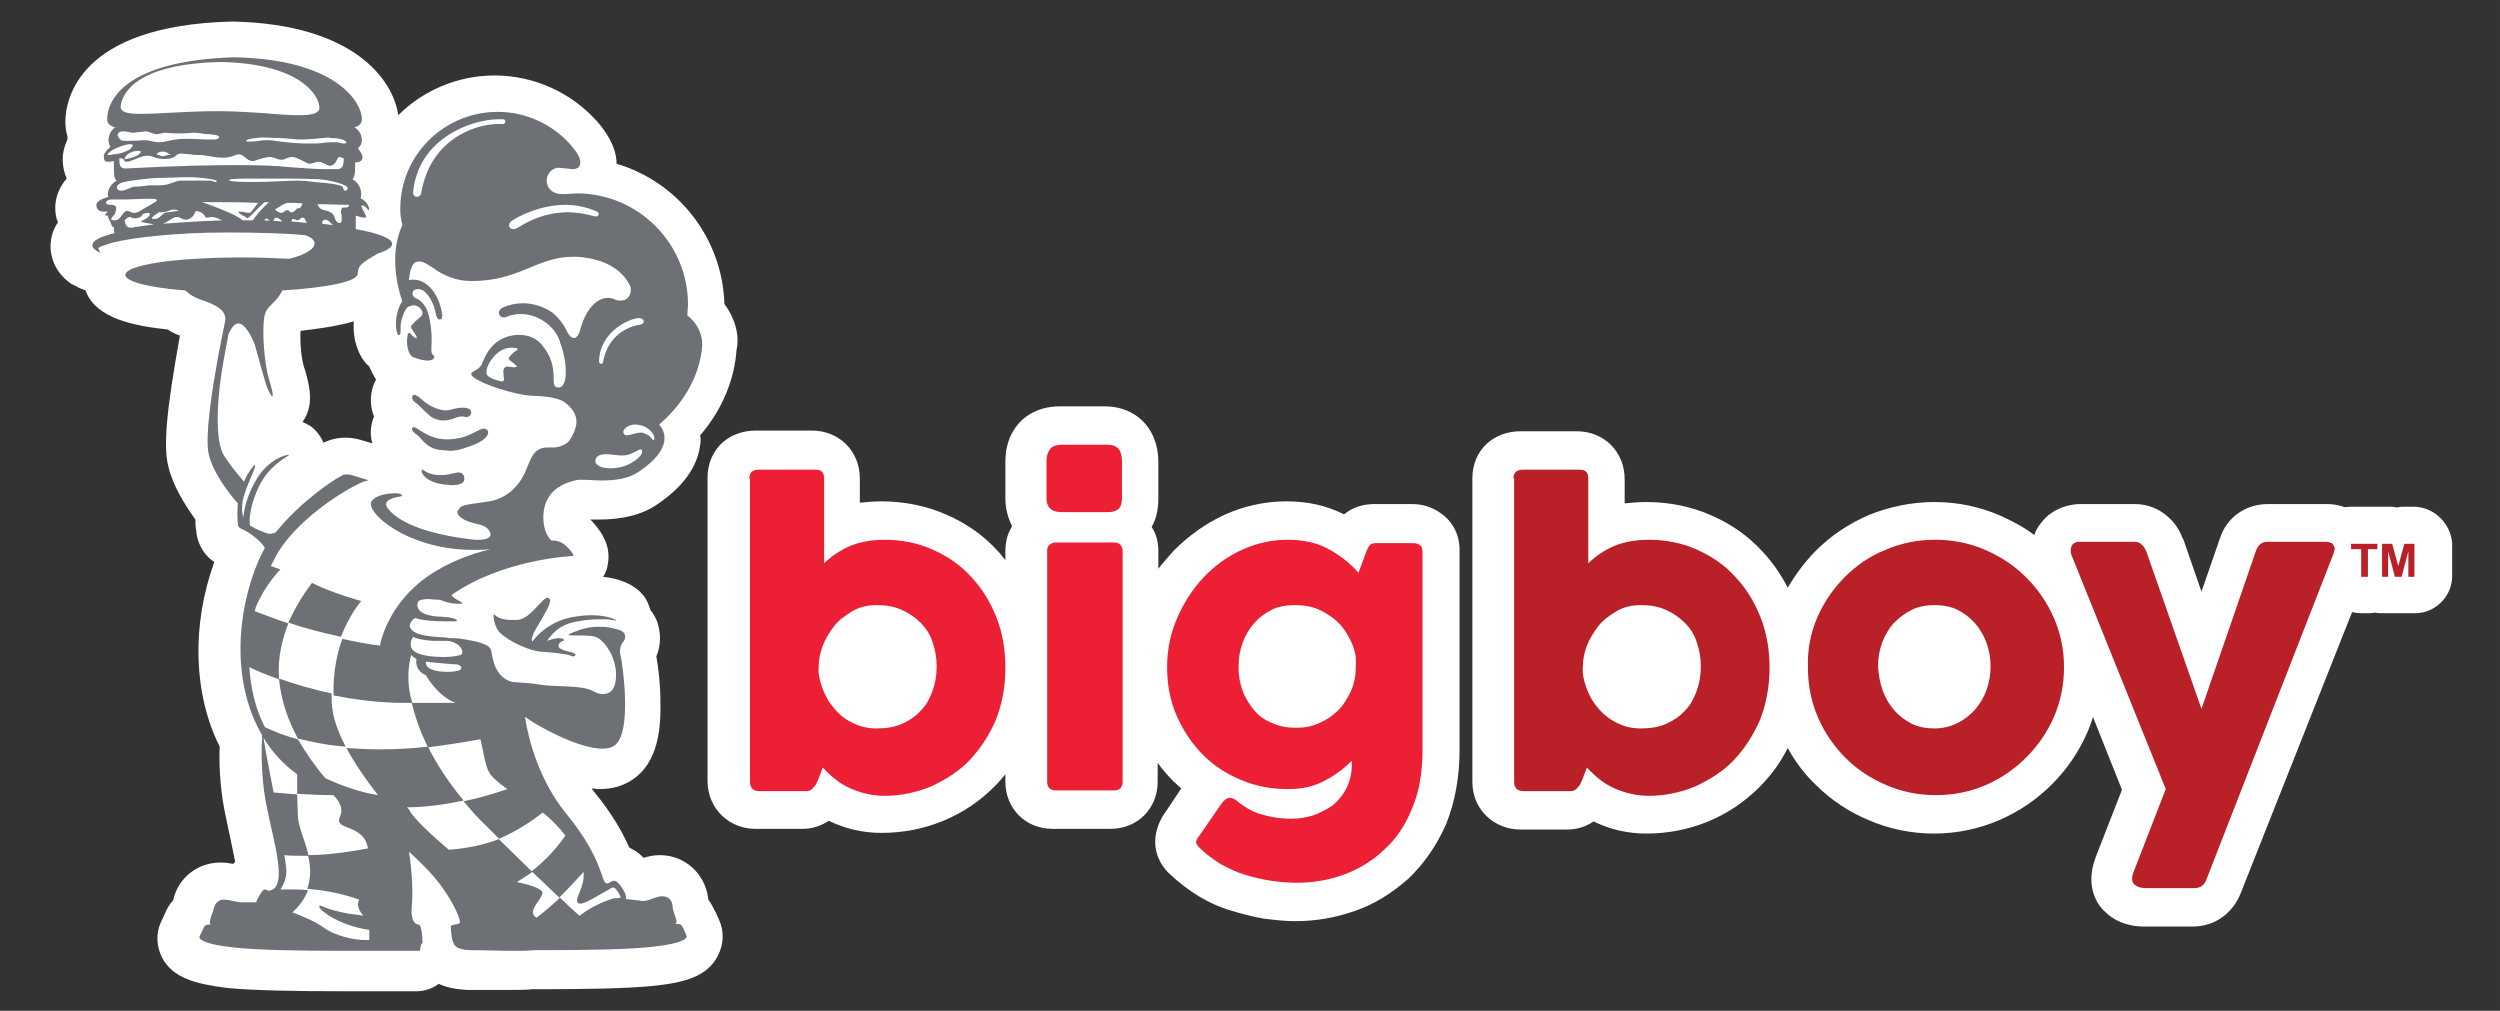<svg enable-background="new 0 0 371 150" height="201.075" viewBox="0 0 371 150" width="497.326" xmlns="http://www.w3.org/2000/svg"><rect x="0" y="0" width="371" height="150" fill="#333333" stroke="none"/><path d="m214 76.3c-1.3-1-2.8-1.5-4.5-1.5h-5.5c-1.7 0-3.3.5-4.5 1.5h-.1c-2.6-1.3-5.4-1.9-8.5-1.9-3.2 0-6.3.7-9.2 2-2.8 1.3-5.3 3.1-7.5 5.3-.8.9-1.6 1.8-2.3 2.7v-2.6c0-1.3-.3-2.6-1-3.6.6-1 1-2.4 1-4.2v-5.5c0-2.5-.9-4.3-1.7-5.3-.8-1.1-2.8-2.9-6.3-2.9h-6.6c-3.7 0-5.7 1.9-6.5 3-1.1 1.5-1.6 3.2-1.6 5.2v5.5c0 1.5.4 2.9 1 4.1-.7 1.1-1 2.3-1 3.7v1.3c-.4-.4-.7-.9-1.1-1.3-2.1-2.3-4.6-4.1-7.6-5.4-2.9-1.3-6.2-2-9.7-2-1.1 0-2.2.1-3.2.2v-3.6c0-4-3-7.1-7.1-7.1h-8.4c-1.8 0-3.5.6-4.8 1.7-1.5 1.3-2.3 3.2-2.3 5.3v45c0 2 .8 3.9 2.2 5.2 1.3 1.2 3 1.9 4.9 1.9h7c1.4 0 2.7-.4 3.9-1.2.1 0 .2.1.2.1 2.3 1.1 4.9 1.7 7.6 1.7 3.2 0 6.3-.6 9.2-1.8s5.4-2.9 7.6-5.1c.6-.6 1.1-1.2 1.6-1.8v1.1c0 4 3 7 7 7h8.6c4 0 7-3 7-7v-2.8c.7 1 1.5 1.9 2.4 2.8.4.3.7.7 1.1 1l-2.4 3.6-.1.1c-.5.8-.9 1.6-1.1 2.4-.7 2.4 0 4.9 2 6.7 1.3 1.2 2.7 2.3 4.2 3.2s3 1.6 4.7 2.1c1.6.5 3.2.9 4.8 1.2 1.6.2 3.2.4 4.8.4 3 0 6-.5 8.8-1.5 3-1 5.6-2.7 8-4.8 2.3-2.2 4.2-4.9 5.6-8.1 1.3-3.2 2-6.9 2-11v-29.4c.1-3.1-1.6-4.9-2.6-5.6z" fill="#fff"/><path d="m351.9 79.3c-.5-1.5-1.5-2.7-2.9-3.5-1.1-.7-2.4-1-3.8-1h-8.6c-3.4 0-6.2 2-7.2 5.2l-2.7 7.8-2.7-7.8-.1-.1c-.5-1.4-1.3-2.5-2.4-3.4-1.3-1.1-3-1.7-4.7-1.7h-8.1c-.9 0-1.8.2-2.7.5-1.2.5-2.3 1.2-3.1 2.3-.4.5-.8 1.1-1 1.8-1.6-1.2-3.3-2.1-5.1-2.9-3-1.3-6.3-2-9.7-2s-6.7.7-9.7 1.9c-3 1.3-5.6 3-7.9 5.3-1.6 1.6-3 3.5-4.2 5.5-1-1.9-2.2-3.7-3.7-5.3-2.1-2.3-4.6-4.1-7.6-5.4-2.9-1.3-6.2-2-9.7-2-1.1 0-2.2.1-3.2.2v-3.6c0-4-3-7.1-7.1-7.1h-8.4c-1.8 0-3.5.6-4.8 1.7-1.5 1.3-2.3 3.2-2.3 5.3v45c0 2.1.8 3.9 2.2 5.2 1.3 1.2 3 1.9 4.9 1.9h7c1.4 0 2.7-.4 3.9-1.2.1 0 .2.1.2.1 2.3 1.1 4.9 1.7 7.6 1.7 3.2 0 6.3-.6 9.2-1.8s5.4-2.9 7.6-5.1c1.7-1.7 3.1-3.6 4.2-5.8 1.1 2 2.5 3.9 4.2 5.5 2.2 2.2 4.9 4 7.8 5.2 3 1.3 6.3 2 9.7 2s6.7-.7 9.7-2 5.6-3.1 7.8-5.3 4-4.8 5.3-7.8c.3-.7.6-1.5.8-2.2l4.3 10.8-3.9 10c-1.7 4.5.4 7.3 1.5 8.2 1 1 2.9 2.1 5.7 2.1h7.2c3.2 0 5.9-1.9 7.1-4.9l19.1-48.2.1-.2c.2-.5.3-1.1.4-1.6.3-.9.2-2.2-.2-3.3z" fill="#fff"/><path d="m358.2 75.2h-1.5c-.3 0-.6 0-.9.1-.3 0-.6-.1-.9-.1h-1.5c-.1 0-.2 0-.3 0s-.2 0-.3 0h-3.9c-3 0-5.5 2.5-5.5 5.5v.8c0 1.4.6 2.7 1.5 3.7v.3c0 3 2.5 5.5 5.5 5.5h1c.4 0 .7 0 1.1-.1.3.1.7.1 1.1.1h.9.5.5 1 .5.5.9c3 0 5.5-2.5 5.5-5.5v-4.9c-.2-2.9-2.7-5.4-5.7-5.4z" fill="#fff"/><path d="m111.2 71c0-.4.1-.8.4-1 .2-.2.6-.3 1-.3h8.4c.9 0 1.3.4 1.3 1.3v12.6c1.1-1.1 2.5-2 3.9-2.6 1.5-.6 3.2-.9 5-.9 2.7 0 5.1.5 7.3 1.5s4.1 2.3 5.7 4.1c1.6 1.7 2.8 3.7 3.7 6s1.3 4.8 1.3 7.4c0 2.8-.5 5.4-1.4 7.7-1 2.3-2.3 4.3-3.9 6s-3.6 2.9-5.7 3.9c-2.2.9-4.5 1.4-6.9 1.4-1.8 0-3.5-.4-5.1-1.1s-2.9-1.8-4.1-3.1l-.3.8c-.1.2-.2.5-.3.8s-.3.6-.4.9c-.2.3-.4.5-.6.7s-.5.3-.8.3h-7c-.4 0-.8-.1-1-.3s-.4-.5-.4-1v-45.1zm10.8 31c.4 1.1.9 2.1 1.7 3 .7.9 1.6 1.7 2.7 2.2 1.1.6 2.3.9 3.7.9s2.7-.2 3.8-.7 2-1.1 2.8-2c.8-.8 1.3-1.8 1.7-2.9s.6-2.3.6-3.6-.2-2.4-.6-3.6-1-2.1-1.8-2.9-1.7-1.4-2.8-1.9-2.3-.7-3.7-.7-2.6.3-3.6.9-2 1.3-2.7 2.2-1.3 1.9-1.7 2.9c-.4 1.1-.6 2.1-.6 3-.1 1.1.1 2.1.5 3.2z" fill="#ec1f35"/><path d="m155.3 68.4c0-.7.2-1.3.5-1.7.3-.5 1-.7 1.9-.7h6.6c.8 0 1.3.2 1.7.6.3.4.5 1 .5 1.8v5.5c0 .8-.2 1.4-.6 1.7s-.9.4-1.6.4h-6.6c-.7 0-1.3-.1-1.7-.4s-.7-.8-.7-1.7zm.1 13.3c0-.4.1-.7.4-.9s.6-.3.9-.3h8.6c.4 0 .7.1.9.3s.4.5.4.9v34.3c0 .8-.4 1.3-1.3 1.3h-8.6c-.8 0-1.3-.4-1.3-1.3z" fill="#ec1f35"/><path d="m211.1 111.3c0 3.4-.5 6.3-1.6 8.8-1 2.5-2.4 4.5-4.2 6.1-1.7 1.6-3.7 2.8-5.9 3.6s-4.5 1.2-6.9 1.2c-1.3 0-2.6-.1-3.9-.3s-2.6-.5-3.9-.9-2.5-1-3.6-1.6c-1.1-.7-2.2-1.5-3.1-2.4-.4-.4-.5-.7-.5-.9.1-.3.2-.6.5-.9l3.3-4.8c.4-.5.8-.8 1.2-.8s.8.2 1.1.5c1 .8 2.1 1.5 3.4 1.9s2.9.7 4.7.7c1.1 0 2.2-.2 3.2-.5 1.1-.4 2-.9 2.9-1.5.8-.7 1.5-1.5 2-2.5s.8-2.1.8-3.3v-.8c-1.3 1.3-2.7 2.3-4.3 3.1s-3.3 1.1-5.2 1.1c-2.4 0-4.6-.4-6.8-1.3s-4.1-2.1-5.7-3.7-2.9-3.5-3.9-5.7-1.5-4.7-1.5-7.4c0-2.6.5-5 1.5-7.3s2.3-4.3 3.9-6 3.5-3.1 5.7-4.1 4.4-1.5 6.8-1.5c2.2 0 4.2.4 5.9 1.3s3.3 2.1 4.6 3.6l1-2.7c.2-.6.4-1 .6-1.3s.5-.4 1-.4h5.5c.4 0 .8.1 1 .3.3.2.4.5.4 1.1zm-10.5-15.9c-.5-1.1-1.1-2.1-1.9-2.9s-1.8-1.5-2.9-2-2.3-.7-3.6-.7-2.5.2-3.5.7-1.9 1.2-2.6 2-1.3 1.8-1.7 2.9-.6 2.3-.6 3.6.2 2.4.6 3.5 1 2 1.7 2.9c.7.8 1.6 1.5 2.7 1.9 1.1.5 2.2.7 3.6.7 1.2 0 2.3-.2 3.4-.7s2-1.1 2.8-1.9 1.4-1.8 1.9-2.9.7-2.3.7-3.6c.1-1.2-.1-2.4-.6-3.5z" fill="#ec1f35"/><path d="m224.6 71c0-.4.1-.8.4-1 .2-.2.6-.3 1-.3h8.4c.9 0 1.3.4 1.3 1.3v12.6c1.1-1.1 2.5-2 3.9-2.6 1.5-.6 3.2-.9 5-.9 2.7 0 5.1.5 7.3 1.5s4.1 2.3 5.7 4.1c1.6 1.7 2.8 3.7 3.7 6s1.3 4.8 1.3 7.4c0 2.8-.5 5.4-1.4 7.7-1 2.3-2.3 4.3-3.9 6s-3.6 2.9-5.7 3.9c-2.2.9-4.5 1.4-6.9 1.4-1.8 0-3.5-.4-5.1-1.1s-2.9-1.8-4.1-3.1l-.3.8c-.1.2-.2.5-.3.8s-.3.6-.4.9c-.2.3-.4.5-.6.7s-.5.3-.8.3h-7c-.4 0-.8-.1-1-.3s-.4-.5-.4-1v-45.1zm10.8 31c.4 1.1.9 2.1 1.7 3 .7.9 1.7 1.7 2.7 2.2 1.1.6 2.3.9 3.7.9s2.7-.2 3.8-.7 2-1.1 2.8-2c.8-.8 1.3-1.8 1.7-2.9s.6-2.3.6-3.6-.2-2.4-.6-3.6-1-2.1-1.8-2.9-1.7-1.4-2.8-1.9-2.3-.7-3.7-.7-2.6.3-3.6.9-2 1.3-2.7 2.2-1.3 1.9-1.7 2.9c-.4 1.1-.6 2.1-.6 3-.1 1.1.1 2.1.5 3.2z" fill="#ba2028"/><path d="m269.7 91.6c1-2.3 2.4-4.3 4.1-6s3.7-3.1 6-4c2.3-1 4.8-1.5 7.4-1.5s5.1.5 7.4 1.5 4.3 2.3 6.1 4.1c1.7 1.7 3.1 3.7 4.1 6s1.5 4.7 1.5 7.3-.5 5.1-1.5 7.4-2.4 4.3-4.1 6-3.7 3.1-6 4.1-4.8 1.5-7.4 1.5-5.1-.5-7.4-1.5-4.3-2.3-6-4-3.1-3.7-4.1-6-1.5-4.8-1.5-7.4c-.1-2.7.4-5.2 1.4-7.5zm9.7 10.9c.4 1.1 1 2.1 1.7 2.9s1.6 1.5 2.6 2 2.2.7 3.4.7 2.4-.3 3.4-.8 1.9-1.2 2.6-2 1.3-1.8 1.7-2.9.6-2.3.6-3.5-.2-2.4-.6-3.5-1-2.1-1.7-2.9-1.6-1.5-2.6-2-2.2-.7-3.4-.7-2.4.2-3.4.7-1.9 1.2-2.7 2c-.7.8-1.3 1.8-1.7 2.9s-.6 2.3-.6 3.5c.1 1.3.3 2.5.7 3.6z" fill="#ba2028"/><path d="m327.4 130.6c-.3.8-.9 1.2-1.8 1.2h-7.2c-.7 0-1.3-.2-1.7-.6s-.4-1 0-2l4.7-12.1-13.9-34.5c-.2-.4-.2-.7-.2-1s.1-.5.2-.7.3-.3.5-.4.5-.1.7-.1h8.1c.4 0 .7.1 1 .4.3.2.5.6.7 1l8.2 23.4 8.1-23.5c.3-.8.8-1.3 1.7-1.3h8.6c.4 0 .7.1.9.2s.3.3.4.5.1.4 0 .6c0 .2-.1.4-.2.7z" fill="#ba2028"/><path d="m350.4 85.6v-4.1h-1.5v-.8h3.9v.8h-1.4v4.1z" fill="#ba2028"/><path d="m353.5 85.6v-4.9h1.5l.9 3.3.9-3.3h1.5v4.9h-.9v-3.8l-1 3.8h-1l-1-3.8v3.8z" fill="#ba2028"/><path d="m107.5 45.1c-.3-9.8-6.9-18.1-16-20.8 0-1.5-.6-3.2-1.8-4.9-.4-.6-1.2-1.5-1.2-1.5-3.8-4.2-9.3-6.7-15.1-6.7-5.6 0-10.7 2.3-14.3 5.9-.7-5.1-6.4-13.5-24.5-13.9-.1 0-.2 0-.3 0-22.7.6-24.6 11.6-24.6 14.9 0 .7.1 1.4.3 2.1v.5c-.5 1.1-.7 2.1-.7 2.9 0 1 .2 2 .6 2.9-1.5 1.7-1.7 3.5-1.7 4.3s.1 1.5.4 2.2c-.7 1-1.1 2.2-1.1 3.6 0 1 .3 3.5 2.9 5.4.1.1.2.1.3.2.1 0 .1.1.2.1 0 0-.1 0-.1-.1.3.2 1 .6 1.9.9 1.5 4.3 7.6 5.3 12.2 5.8.6.4 1.2.7 1.8.9-2 11.1-2.5 16.5-1.7 19.5.7 2.9 2.5 5.7 4 7.8 0 .5 0 1 .1 1.5.1 1.7.9 3.6 2.7 4.8-3.4 9.4-3.1 19.6.8 27.4-.1 2.3 0 5.7.7 9.4.3 1.5.6 2.9.9 4.3.2 1 .5 2.3.7 3.4-.1.1-.2.2-.3.3-.5-.1-1.1-.2-1.9-.2-3.4 0-6.3 2.3-7 5.6-.5.5-.9 1.2-1.2 1.9-.1.3-.5 1.1-.6 1.3-.8 1.7-.7 3.7.2 5.4 1.6 2.9 4.8 3.8 9.5 4.4 4 .4 10.6.5 17.1.5h5.7 5.4c1.2 0 2.4-.4 3.3-1.1 1.1.5 2.4.8 4.1.9h2.5 4.1c1.2 0 2.3 0 3.2-.1h1.3c6.3 0 12.8-.1 16.7-.5 4.7-.5 7.9-1.4 9.5-4.4.9-1.7 1-3.7.2-5.4-.1-.2-.4-1-.6-1.3-.3-.6-.6-1.2-1-1.7 0-.1 0-.1 0-.2-.5-3.7-3.5-6.4-7.2-6.4-.9 0-1.7.2-2.4.4-.1-.1-.2-.2-.3-.3-.6-.6-1.2-.9-1.8-1.2-.9-2-2.4-4.9-5.4-8.5-.1-.1-.1-.2-.2-.3.4 0 .7.1 1.1.1 1.8 0 3.4-.4 4.8-1.3 4.1-2.6 4.4-8 4.3-11.9 0-2.3-.3-4.8-.6-6.5.7-1.6.7-3.5.1-5.2-.2-.5-.5-1.1-1-1.7-.2-.7-.5-1.5-1-2.1-1.4-1.8-3.9-2.6-6-2.8.4-.6.6-1.2.7-1.9.6-3.2-1.6-5.5-2.4-6.4-.1-.1-.1-.1-.2-.2h1.2c3.6 0 6.5-.7 8.8-2.3 3.8-2.6 5.9-5.5 6.3-8.8.1-.5.1-.9 0-1.4 3.2-3.7 5.1-8.2 5.4-12.7.5-2.2-.3-4.8-1.8-6.8zm-62.9 4c2.5-.3 4.6-.6 6.3-1 .6-.1 1.1-.3 1.6-.4-.1 1.8.2 3.3.7 4.4.4 1 1 1.8 1.6 2.3.3.7.6 1.3 1 1.9-.1.3-.3.6-.4.9-.5 1.5-.5 3.1.1 4.6-.4 1-.6 2.2-.4 3.3 0 .2.1.5.2.7-.2-.1-.5-.1-.7-.2-.3-.1-.7-.2-1-.3-2-.6-4-.4-5.6.4-.4-1-1.2-2-2.1-2.6 0 0 0 0-.1 0-.2-.2-.6-.3-.9-.5 1.8-2.5 1-5.4.4-7.6-.6-1.4-.8-4.2-.7-5.9z" fill="#fff"/><g fill="#6d7074"><path d="m61.6 59.7c.5.3.8.8 2.3 2.1.4.3 1.1.6 1.9.6.4 0 .9-.1 1.3-.2.7-.3 1.1-.4 1.4-.4.2 0 .4 0 .6.1h.1c.3 0 .6-.2.7-.5.1-.4-.1-.7-.5-.8-.3-.1-.6-.1-.9-.1-.4 0-.8.1-1.2.2s-.7.2-1.2.2c-.3 0-.7-.1-1.1-.2-1.8-.6-2.5-1.6-3-1.9-.2-.1-.4-.2-.5-.2-.2 0-.3.1-.3.2 0 0-.2.5.4.9z"/><path d="m62.1 64.7c.5.4 1.2 1.9 3.4 2.1.5 0 .9.1 1.2.1 1 0 1.7-.2 3.1-.7 2.6-.9 2.9-2 2.5-2.4-.2-.1-.3-.2-.5-.2-.6 0-1.5.8-3.2 1.3-.8.2-1.5.3-2.2.3-1.2 0-2.2-.3-3-.7-1-.5-1.6-1.1-2-1.1-.1 0-.2 0-.2.1-.3.4.5.9.9 1.2z"/><path d="m67 70.3c-.7.2-1.3.2-1.8.2-.8 0-1.4-.2-1.8-.4s-.6-.4-.7-.4c0 0-.1 0-.1.1-.2.4.7 1.8 3.3 2.1.4 0 .8.1 1.1.1 1.6 0 1.9-.5 1.9-.9 0-.3 0-1-1-1-.2.1-.5.1-.9.2z"/><path d="m53.6 89.2c-2.8-.8-5.3-1.7-7.3-2.7-1 1.3-2.4 3.4-3.5 5.9 2.3.8 5 1.5 7.8 2.1.9-2.3 2-4.1 3-5.3z"/><path d="m44.2 109.6c2 .5 4.4 1 7.1 1.2-1.1-2.1-1.8-4-2-5.8-.1-.7-.1-1.4-.1-2.1-2.9-.6-5.5-1.4-7.8-2.2.3 3.3 1.4 6.3 2.8 8.9z"/><path d="m85.8 92.2c1.5-.3 2.7-.3 3.6-.3.5 0 1 0 1.3.1.3 0 .6.1.7.1h.1c0-.1-1.3-.8-3.7-.8-.9 0-1.9.1-3 .3-3.4.7-5.2 2.8-5.8 3.6-.1-.2-.1-.4 0-.7.2-1.1 3.3-5.1 2.5-5.7-.1 0-.1-.1-.2-.1-.9 0-2.5 3.1-4.5 3.3-.3 0-.6 0-.9 0-1.5 0-2.3-.5-2.5-.8 0 0 0 0-.1 0-.2 0 .1 2.1 1 2.8 1.4 1.3 4.4 2.6 5.9 2.7s3.7.3 4.5.6c.1.1.3.1.4.1.4 0 .5-.4-.3-.6-.9-.2-2.1-.5-1.9-1.1s.7-.5.8-.7c0-.1-.2-.3-.7-.3-.4 0-1 .1-1.8.4.6-.9 1.8-2.5 4.6-2.9z"/><path d="m104.2 51.4c.1-1.9-.8-3.5-2.2-4.6 0-.5.1-1.1.1-1.6 0-9.1-7.4-16.5-16.5-16.5-.6 0-1.1.1-2 .1-.1 0-.1 0-.2 0-1 0-2-.5-2.2-1.5-.3-1.1.4-2.2 1.5-2.4h.3c.3 0 .7.1 1 .1s.7.1 1 .1.6-.1.8-.2c.6-.6.3-1.6-.4-2.5-.2-.3-.8-1-.8-1-2.6-2.9-6.5-4.8-10.7-4.8-8 0-14.5 6.4-14.5 14.4v.1c0 .7.1 1.5.3 2.2v.1c-2.1 4.6-.5 9.9 0 11.3-.1.1-.2.3-.3.5-1.1 2.3-.5 4.5-.3 4.5h.1c.5 0 0-1.3.5-2.6.4-1.2.7-1.6 1.2-1.7.1 0 .3-.1.4-.1.7 0 1.3.5 1.4 1.1 0 .3-.1.5-.4.7-.3.3-.6.5-.8.7-.1.2-.3.3-.5.6 0 .1 0 .3.1.4.3.5.9 1.2.7 1.4-.1 0-.6-.3-.8-.6-.1-.1-.2-.2-.3-.2s-.2.1-.2.3c-.3 1.4.1 3 .8 3.3 1 .4 1.7.5 2.2.5 1 0 1.1-.6.8-.8-.7-.5.2-1.8-.6-5.6-.3-1.6-1.2-2.6-2.1-2.9-.5-.3-.4-.8-.3-1s.4-.3.8-.3c.2 0 .4.1.7.2.9.7 1.6 1.9 1.9 3.6.1.4.3.7.5.7h.1c.3 0 .4-.4.3-.9-.5-3-2.3-5-4.2-5h-.1c-.2 0-.4 0-.6.1 0-.4.1-1.2.4-2 .3-.6.6-.8 1.1-.8.8 0 1.6.7 2.3 1.1 0 0 .1 0 .1.1 1.5 1 3.3 1.7 5.3 1.7h.1c7.1 0 9.7-3.6 15-3.6.5 0 1.1 0 1.6.1 5 .6 6.5 3.4 6.9 4.2.3.7 0 1.8-.8 2.1-.2.1-.5.1-.7.1s-.4 0-.6-.1c-.4-.2-.8-.3-1.2-.3-1.7 0-3.4 1.8-4.2 5.1-.5 1.2-1.2 1.1-1.8 0-.1-.1-.1-.3-.2-.4-.5-1-1.2-1.8-2-2.5-1.3-.9-2.9-1.4-4.4-1.4-1 0-2 .2-2.9.6-1 .4-.8 1.5.1 1.5.1 0 .3 0 .4-.1.7-.3 1.4-.4 2.1-.4 1.2 0 2.5.4 3.6 1.2 1 .7 1.8 1.7 2.2 2.9v.1c1 2.5 1.4 6.8-.3 6.7-1.4-.1.3-2.5-1.9-5.7-.1-.1-.2-.2-.3-.4-.6-.8-1.6-1.7-3.5-1.7-.1 0-.2 0-.4 0-2.7.2-4.2 1.8-5.1 4.1-.5 1.5-2.5 1.2-1.3 2.2s5.9 2.5 8.2 2.7c2.4.1 3.6.2 5 .8 1.1.7 2.5 2.1 1.9 4-.3 1-.7 1.7-1.2 2.2-.6.4-1.3.7-2.1.7-.1 0-.3 0-.4 0-.2 0-.4 0-.5 0-2.1 0-2.5 1.9-3.2 3.5-.7 1.7-2.4 4-5.4 4.5s-4.2.4-4.5 1.2c-.6.4-.1 1.6 2.9 2.2 1.3.3 1.7.9 1.8 1.5 0 .6-.9.8-1.8.8-.2 0-.3 0-.5 0-2.9-.3-7.9-1.1-11-3-1-.6-1.6-1.2-1.9-1.6 0 0-.1-.1-.1-.1-.1-.2-.2-.4-.2-.6 0-.8 1.8-1.1 2-1.1.7-.1.3-.5-.5-.5s-.1 0-.2 0c-.6 0-2.6.1-3.4 1.1-1.3 1.5 5.1 7.3 15 7.3.8 0 1.7 0 2.6-.1-3 .7-6.4 2-9.3 4-6 4.2-7.1 10-7.1 10.3-1.9-.2-3.8-.6-5.6-1-.8 2.2-1.4 5-1.3 8.4 3.1.6 6.6 1.1 10.3 1.1h.6.6.2s-1.2-3.1-.2-7.1c.2.2.5.4.8.6 0 0-.4 1.6 1.4 2.4 0 0 1.7 3.1 4.4 4.1-2.7 0-5.3 0-6.5 0 .4 1.7 1.1 3.9 2.4 6.6 2.4-.3 5-.7 7.8-1.2.5 2.1.7 4.1 1.4 5.1.3.5 1.3 1.4 2.6 2.3-2.4.8-4.5 1.4-6.5 1.8 1 1.2 2 2.4 3.3 3.6l2 2c-2.1.8-4.6 1.4-7.5 1.6-2.5-2.1-5-4.5-5.7-5.6-.1-.3-.3-.5-.5-.7 2.3 0 5.1-.3 8.4-1-2.4-2.9-4.1-5.6-5.3-8-2.6.3-5 .4-7.2.4-1.7 0-3.4-.1-4.9-.2 1.2 2.2 2.8 4.6 4.7 7-3-.5-5.6-1.5-7.8-2.5-1.4-1.6-2.8-3.6-4.1-5.8-2-.5-3.6-1.2-4.9-1.8-1.4-2.7-2.1-5.8-2.3-8.9 1.2.6 2.7 1.2 4.4 1.8 0-.1 0-.2 0-.3-.2-3 .5-5.7 1.4-8-1.9-.6-3.6-1.3-5-1.8.1-.2.1-.5.2-.7 1.4-3.3 3.6-5.5 3.6-5.5l-1.4-.5c.2-.5.5-.9.7-1.4 3.1-5.7 10.9-10.3 13-11.1 0 0 .6-.2.8-.2s-1.3-.4-2.5-.8c-.4-.1-.6-.1-.8-.1-.5 0-.7.2-.7.2-1.6.8-6.3 4.1-9.7 8.3-.2.2-.6.3-.9.3-.1 0-.1 0-.2 0-.5-.1-1.8-.6-2.8-1.2-.3-1.8.7-5 2-7 1.6-2.4 3.9-3.4 3.8-3.5 0 0 0 0-.1 0-.5 0-2.9.7-4.6 3.4-1.6 2.6-2 4.8-2.1 6 0 0 0 0 0-.1-.3-1.2-.3-2.3.5-4.4s1.5-3.3 1.2-3.4c-.1 0-.9.9-1.6 2.5-.2-.4-1-1-2.9-3.8-1.5-2.2-1.1-8.9-.1-14.3.3-1.5.5-2.8.7-3.8.4-.8.8-1.6 1.5-1.6.9 0 1.9 1.8 2.4 3.1.8 2.9 1.6 5.9 2 6.8.3.6.5.9.6.9.2 0 0-1-.5-2.6-.7-2.4-1-6.9-.7-9 .2-1.9 1.6-1.9 2.7-4.1 6.5-.4 11.2-1.3 11.2-2.5s.6-1.6 3-3c1.3-.4 2.1-.9 2.1-1.4 0-.8-2-1.6-5.4-2.2 0-.3 0-.7 0-1.1 0-.3 0-.6 0-.9.6.2 1 .3 1.3.3s.3-.2 0-.7c-.4-.8-.6-1.1-.4-1.1h.2c.5.2.7.7.8.7.2-.1 0-1.2-1.2-1.8.1-.2.1-.4.1-.7 0-.8-.5-1.7-1.3-2.1.4-.4.4-1.1.4-2.2 0-.1 0-.2 0-.3h.1c.4 0 .7-.1.9-.4.3-.5-.2-1.2-.6-1.7.4-.3.6-.7.6-1.2 0-.8-.4-1.5-1.1-1.9.7-.2 1.1-.6 1.1-1.2 0-2.6-3.9-8.9-18.9-9.2-16.7.5-18.9 6.7-18.9 9.2 0 .6.4 1 1.2 1.2-.6.4-1 1.1-1 1.9 0 .4.1.7.3 1-.4.3-1 .9-1 1.4s.1.8.6.8c.2 0 .5 0 .9-.1v.7c0 1.1 0 1.9.4 2.2-.7.4-1.3 1.2-1.3 2 0 .2 0 .3.1.4-1 .3-1.8.7-1.8 1.2s.3 1 1 1h.3.2c.6 0-.7.5 0 .6h.1.1c0 .1 0 .2.2.6.4.7.3 1.1.7 1.1 0 .3 0 .6.1.9-2.1.5-3.3 1.1-3.3 1.8 0 .3.2.5.6.8.2.1.5.3.6.3s-.5-.6-.2-.8c.4-.2 1.1-.4 2-.7 3.3-.8 9.6-1.5 17-1.5 4.3 0 8.3.1 11.6.4 2.6.9 1.4 2.6-2.4 3.5-2.1-.1-4.5-.2-7-.2-4 0-7.7.2-10.6.5-4.1.5-6.7 1.2-6.7 2.1 0 1 3.6 1.9 8.9 2.3.5.5 1.1.9 2.1 1.3 2.4.8 4.1 1.6 3.8 3.3-.3 1.4-3.4 16.1-2.4 19.8.7 2.9 3.3 6.1 4.3 7.2-.1.9-.1 2 0 3.1 0 0-.1.5.8.8.7.3 2.6 1.6 3.2 2.7-.3.6-.6 1.2-.9 1.8-3.5 8.2-3.9 18.5.5 26-.1 1.9-.2 5.6.5 9.7 1.1 6 3.6 13.1.4 13.4 0 0-.2-.2-.5-.2-.1 0-.3.1-.4.3-.4.5-.7 1.1-.9 1.6-.3 0-.7 0-1.2 0-.2 0-.5 0-.7 0-.1 0-.1 0-.2 0-.9 0-1.8-.4-2.7-.4-1 0-1.4.9-1.5 1.4s-.4 1-.5 1.6c-.2.6.1.7.1.7-.1 0-.2 0-.3 0-.3 0-.6.1-.7.3-.1.3-.7 1.5-.7 1.5s-.5 1 5.1 1.6c3.6.4 9.8.5 16.5.5h11.1l.2-1c.2-.1.2-.2.2-.3 0-.4-.1-2.6-.6-2.6s-1.2-.7-1-2.6c.3-2.8-.2-7-.4-8.2.8.7 1.5 1.4 2.1 2 4 3.9 5.8 8.4 5.4 8.6-.4.3-1.2.1-1.3.5 0 .4.1 1.7.3 2.2s.3 1.2 2.5 1.3c2.3 0 4.5.1 6.5.1 1.1 0 2.1 0 3.1-.1h1.4c6.5 0 12.6-.1 16.1-.5 5.6-.6 5.1-1.6 5.1-1.6s-.5-1.2-.7-1.5c-.1-.2-.4-.3-.7-.3-.1 0-.2 0-.3 0 0 0 .2-.1.2-.4 0-.1 0-.2-.1-.4-.2-.6-.5-1.4-.5-1.9s-.4-1.4-1.5-1.4c-1 0-1.9.7-2.8.7h-.1c-.9-.1-2.6-.3-2.6-.3.4-.1-.3-1.6-1-2.3-.3-.3-.5-.4-.7-.4s-.3.1-.5.2-.4.2-.5.2c-1 0-.3-3.3-6.1-10.4-3.9-4.8-5.5-10.6-6.1-14.3.1 0 .1.1.2.1 1.6 1.2 7.7 4.6 11.3 4.6.7 0 1.2-.1 1.7-.4 2.8-1.7 1.3-12.1 1-13.4-.4-1.3.5-2.2.5-2.2s.8-1.3-1-1.7c-.7-.2-1.5-.4-2.6-.4-.9 0-2 .1-3.3.6-2 .7-1.4.7-.2.7h.1.1c1.1 0 2.5 0 3.1.4 1.8 1.3 2.8 3.9 2.6 6-.1 1.5-.8 2.3-1.9 2.3-.4 0-.9-.1-1.4-.4-1.7-1-5.5-.6-7.9-1-1.2-.2-2.7-.3-4.2-.4-2.6-.7-2.9-3.6-3.1-4.6-.1-1-2.1-1.4-3.8-1.7-.2 0-.8-.2-1.9-.2-.3 0-.6 0-1-.1-1.4-.1-5.1-.1-5.4-1.7.1-.7.5-1 .8-1.2 1.1.4 3 .5 4.4.5h1.1.6s.6-.3-1.2-.6c-.4 0-.8-.1-1.4-.1-3.3-.2-3.4-1.6-3-2.3.3-.2.8-.3 1.4-.3.5 0 1 .1 1.6.1.3 0 .5.1.7.2.8.3 1.7.4 2.3.4.3 0 .5 0 .5-.1 0-.2-1.3-.6-1.6-1.2 7.7-5.4 18.1-5.8 18.1-5.8s.1-.3-1-1.4c-.8-.8-1.7-.9-2.1-.9-.1 0-.2 0-.2 0s-1.5-1.3-1.1-4.4c.5-3.4 3.5-4.3 5.1-4.6h1c.6 0 1.5.1 2.5.1 1.8 0 3.9-.2 5.5-1.3 5.4-3.6 3.7-6.3 3-7 3.1-2.6 6-6.7 6.4-11.6zm-29.5-33c-.2 0-.5 0-.7 0-3.7 0-10.2 2.4-11.5 10.3-.1.3-.3.5-.6.5 0 0 0 0-.1 0-.3 0-.5-.3-.5-.6.7-8 8.6-10.9 12.7-10.9h.7c.2 0 .3.2.3.4 0 .1-.2.3-.3.3zm14.1 13.5c0 .1-.1.1-.2.2-.1 0-.2 0-.2 0-.1 0-.1 0-.2 0-1.4-.4-2.7-.6-3.9-.6-4 0-6.8 1.9-7.3 2.2-.3.2-.6.3-.8.3-.7 0-.9-.7-.3-1.2 1-.7 4.3-2.4 8-2.4 1.5 0 3.1.3 4.7 1 .2.1.3.4.2.5zm-12.1 20.1c-.2.1-.5.3-.7.5-.6.6-.6.8-.3 1 .2.2 1.1.8 1 .9 0 0-.2.1-.3.1-.3 0-.6 0-.9-.1-.1 0-.1 0-.2 0-.4 0-.6.4-.6.6s0 .7.1 1.3c0 .2-.1.3-.3.3h-.1c-1.8-.4-2.2-.9-2.2-1.2s-.1-1.1 1.1-2.5c.8-.9 1.7-1.3 2.6-1.3.3 0 .5 0 .8.1.2 0 .1.2 0 .3zm-28.9-18.8c0-.4.2-.6.5-.6.1 0 .2 0 .3.1.2.1.5.4.8.7-.6-.1-1.1-.1-1.6-.2zm4-2.8c0 .2-.2.4-.4.4-.1 0-.1 0-.2 0s-.1 0-.2 0c-.5 0-.4.6-.3 1.2v.6c0 .3-.1.5-.3.5-.3 0-.6-.3-.7-.7 0-.1-.1-.2-.1-.3-.2-.4-.5-.7-1.4-.9-.7-.1-.9-.5-1.1-.9 1.7 0 3.3.1 4.7.1zm-2.4-9.9c1 0 1.9.3 2 .6 0 .1-.1.2-.3.2-.4 0-1-.2-1-.2s-1.7 0-2.1.1-1.6.1-2.3.1-.9 0-2.2-.1-2.7-.3-3.5-.4c-.1 0-.1 0-.2 0-.3 0-.9 0-1.4.1s-1 .1-1.4.1-.6 0-.4-.2 1.8-.4 2.5-.4 2.1.1 2.7.1 2 .2 2.7.2h.4c.9 0 2.8-.2 3.9-.3.1.1.4.1.6.1zm-30.6 3.5c.1 0 .3 0 .5-.1 1-.3 1.7-.8 2.6-.8.3 0 .6.1.9.2.5.2 1.1.3 1.6.3.8 0 1.5-.2 1.8-.6.2-.2.4-.2.8-.2s.8.1 1.3.1c.4.1.8.1 1.1.1h.2.2c.3 0 .8.1 1.4.2s1.2.2 1.9.2c.6 0 1.1-.1 1.6-.3.3-.1.5-.2.7-.2.4 0 .7.2 1 .5.3.2.6.5 1.1.5.1 0 .3 0 .4-.1 1-.3 1.6-.5 2.2-.5.3 0 .6.1 1.1.3.2.1.4.1.6.1.3 0 .5-.1.7-.2s.5-.2.8-.2c.2 0 .5 0 .8.2 1.1.4 1.4.8 1.9.8.2 0 .4-.1.8-.2.2-.1.3-.1.5-.1.3 0 .6.2.9.3.3.2.6.3.8.3s.3-.1.5-.2c.6-.5.5-1.1.9-1.1.1 0 .3.1.6.2 0 1-.1 1.6-1 1.6-.6 0-1.1 0-1.5 0-2.3 0-3.7-.2-5.6-.3-1.8-.2-4.1-.3-8-.3-3.6 0-8.7.1-16.2.5h-.1c-.8 0-.9-.5-.9-1.5h.2c.3 0 .4.1.5.2 0 .2.1.3.4.3zm-.3-.5c.1-.3.6-1 1.8-1.1h.3c.7 0 0 .6-.5.8-.4.2-1.3.4-1.5.4-.1 0-.1 0-.1-.1zm4.7-.6s.3-.4.9-.4.6.1 1.1.4c.2.1.2.1.2.1h-.1c-.1 0-.1 0-.2 0s-.3 0-.5.1c-.2 0-.3.1-.4.1-.6-.1-.8-.3-1-.3zm9.5-13.7c11.7.2 14.7 4.9 14.7 6.8 0 .8-1.1 1.1-2.9 1.1-1.3 0-3.1-.1-5.1-.3-2-.1-4.3-.3-6.7-.3 0 0 0 0-.1 0s-.2 0-.2 0c-2.4 0-4.6.1-6.5.2-2 .1-3.7.2-5 .2-1.9 0-3-.2-3-1.1.2-1.7 1.9-6.3 14.8-6.6zm-14.7 10.3h.4c.3 0 .6.1.8.1.2.1.5.1.6.1h.1c.4-.1 1-.1 1.6-.2h.2c.2 0 .5.1.7.2.3.1.5.2.8.2h.2c.7-.1.7-.2 1-.2s1.3.1 1.7.1 1.9 0 2.4-.1h.4c.6 0 1.4.2 1.8.2s1.8.1 1.8.4c.1.3-.5.4-.5.4h-1.4c-.3 0-1.7-.1-2.9-.1-.6 0-1.2 0-1.5.1-1 .1-1.4.3-2.3.4-.1 0-.3 0-.4 0-.7 0-1.4-.3-1.9-.3-.6 0-1.3.1-2.4.1-.2 0-.4 0-.6 0-.6 0-.7-.1-1-.5-.4-.5.1-.8.4-.9zm-1.1 3.4c-.2 0-.4.1-.6.1-.4 0-.4-.1-.3-.2.2-.2.5-.4.8-.6.8-.4 1.9-.8 2.5-.8.4 0 .5.1.3.4s-.5.5-.8.6c-.6.3-1.4.5-1.9.5zm1.2 4.2c.9-.3 4.6-.7 5.3-.7s1.1 0 3.7-.1h.7c2.4 0 4.5.4 4.4.6 0 0-.1.1-.2.1-.2 0-.6-.2-.8-.2-.3 0-.9 0-1.9 0s-2 0-2.5 0-1.3.4-2.1.6c-.4.1-.8.1-1.2.1-.1 0-.1 0-.2 0s-.1 0-.2 0c-.3 0-.5 0-.9 0-1 .1-1.3.2-2.1.2s-1.3.6-2.1.6c-.1 0-.2 0-.2 0-.7-.2-.6-.9.3-1.2zm.1 4.7c-.3.4-.6.9-1.2.9 0 0 0 0-.1 0-.8 0-.2-.5.1-.9.1-.1.1-.2.1-.2 0-.3.4-.9-.1-1.1-.1-.1-.3-.1-.6-.1-.4 0-1-.2-.5-.6.1-.1.4-.2.7-.2h.8 1.4c.3 0 2-.1 3.2-.1.7 0 1.3 0 1.3.2 0 .1-.1.2-.3.3-.6.4-1.8 1-2.2 1.3-.1.1-.1.1-.2.1-.2.1-.4.2-.6.2-.3 0-.6-.1-1-.3 0 0 0 0-.1 0h-.1c-.3.1-.5.3-.6.5zm1.3 2c-.7 0-.9-.4-1-1.1.3-.3.5-.5.8-.5.1 0 .2 0 .2.1.2.1.4.1.6.1.5 0 1-.3 1-.5-.1-.1.5-.3.8-.3s.5.1.2.5c-.7.8-2.1.7-.3 1 .4.1.8.1 1 .2-1.2.2-2.3.3-3.3.5zm3.4-1.3c-1 0 .4-.8.7-1h.3c.5 0 .8-.1 1.1-.2s.5-.2.8-.2c.1 0 .3 0 .5.1.1.1.3.1.4.1-.6 0-1.4.2-1.9.2-.9.1-.9 1-1.9 1zm1.3.7c.1-.1.3-.1.4-.2.9-.5 1.2-.8 1.6-.8.1 0 .3 0 .5.1.3.2.6.3.9.3s.7-.2 1-.5c.4-.5.3-.8.6-.8.1 0 .3.1.6.2.8.4.4.8 1 .8.1 0 .2 0 .4-.1h.3c.4 0 .8.2 1.2.4.1 0 .2.1.3.1-3.1.1-6.1.3-8.8.5zm13.3-.5c-.5 0-1 0-1.5 0-.2-.2-.5-.4-.9-.6-.8-.5-3.6-1.6-5.1-2.1h.3c2.6 0 5.3 0 8 .1-.5.6-1 1.5-1.3 1.5s-1.1-.2-1.4-.2c-.2 0-.2 0-.2.1.1.3 1.2.7 1.3.9.2 0 1.4-1.3 1.8-1.7.2-.2.5-.5.8-.7h.6c-1 .9-1.9 2-2.4 2.7zm1.7 0 .3-.3c.2.1.3.2.4.2 0 0 .1.1.1.1-.2.1-.5 0-.8 0zm1.3.1c.1-.1.2-.2.2-.3s.1-.2.2-.2c.3 0 .7.2 1 .6-.4-.1-.9-.1-1.4-.1zm2.2-1.6c-.2 0-.3 0-.4.1 0 0-.1.1-.1.1-.1.1-.3.2-.5.2-.1 0-.3-.1-.5-.2-.1-.1-.3-.2-.4-.3.6-.4 1.2-.8 1.8-1 .8 0 1.5 0 2.3.1-.2.4-.3.7-.5.7-.1 0-.1 0-.2 0-.3.1-.5.6-.9.6-.1 0-.3 0-.4-.2 0 0-.1-.1-.2-.1zm.6 1.7s0-.1 0-.2c0-.2.1-.2.2-.2s.2 0 .3.1c.1 0 .2.1.3.1s.2 0 .3-.1c.2-.2.3-.3.5-.3s.4.2.5.5c0 .1.1.2.1.3-.7-.1-1.5-.2-2.2-.2zm.9-6.1c-1.1 0-4.4.2-5.9.2-.4 0-.9 0-1.5 0-1.5 0-3-.1-2.8-.3s2.2-.2 3.8-.2h2.8c1.4 0 4.9 0 6.7.1s4.6.9 4.3 1.4c-.1.2-.2.3-.3.3-.2 0-.4-.2-.4-.5 0-.4-2.8-.7-3.3-.7-.4 0-2.3-.3-3.4-.3zm-3.6 90.8c-.8-4.3-1.3-6.6-1.5-8.1 1.3 2.1 2.9 3.9 5 5.4v3c-1.3-.1-2.5-.2-3.5-.3zm14.2 21.9c-.2 0-.4 0-.6 0-1.7 0-4.4-.6-6.1-1.8-1.2-.9-3.1-1.7-4.7-2.3 1.2-1.1 1.9-2.2 2.3-3.3-.9-.1-1.7-.1-2.4-.1-.6 0-1.2 0-1.7 0 .7-1 .9-2 .9-2.7 0-.4-.1-1.2-.3-2.4.8.1 1.8.1 2.9.1h.7c-.5-2.2-1.5-4.2-1.6-5.9 0-1-.1-2.1-.1-3.3 1.7.1 3.5.2 5.4.2 1 1.1 1.5 2.1.9 3.3-.8 2 3.6.9 4.2 4.6-3.7.7-6.6 1-8.9 1 .4 1.6.5 3.3-.1 5 2.3.2 4.9.6 7.7 1.6-.4.8-.1 1.5.6 2.4-.5-.1-1.2-.2-2.1-.3-3.3-.6-4-1.2-4.3-1.2-.1 0-.1 0-.1.1-.3.3 2.6 2.8 7.4 3.5zm25.7-18.9c.1 0 .1.1.2.1 1 .8 2.2 2 3.2 3.3-1.1 1.6-2.7 3.5-5 5.3 1.5 1.4 2.8 2.7 4.1 3.9 1.4-1.4 2.6-2.7 3.6-3.8.2 2.3-1.3 3.8-.9 4.5.1.1.2.2.4.2.9 0 2.9-1.4 4.1-2 .3-.2.6-.4.8-.4.4 0 1 1.1 1.1 1.4.1.2-.7.2-1 .2-.3.1-2.8.8-5.1 2.6-.9-.8-1.9-1.7-2.9-2.7-1 1-2.2 2-3.5 3-1.5-1 .8-2.6.9-3.7 0-.6-1.8-1.2-3.8-1.6.8-.5 1.6-1 2.3-1.5-1.5-1.5-3.2-3.1-5-4.9 2.8-1.2 5-2.7 6.5-3.9zm-14.1-20.9c-2.9 0-3.3-1-3.2-1.5 0 0 3.9.4 4.6.4.7.1 1.5 1.1-1.4 1.1zm-5.1-5.2c.3.2 1.2.5 3 .6h1.4.7c1.8.2 2.5 1.5 2.1 2-.2.2-1.4.4-2.7.4-1.5 0-3.2-.2-4.1-.7-1.2-.7-.7-1.8-.4-2.3zm33.5-47.3c0-.1 0-.1 0 0 .9 0 1 .9.1 1-.4 0-4.6.8-5.4 5.5 0 .1-.1.2-.1.2l-.2.1c-.2 0-.3-.2-.3-.4.1-4.5 4.7-6.4 5.9-6.4zm-1.3 21.6c-.9.5-2 .7-2.9.7-1.4 0-2.5-.5-2.2-1.4.2-.5.8-.7 1.5-.7.8 0 1.7.2 2.5.2 1.3 0 2.2-.9 2.7-.9h.1c.1.1.5.9-1.7 2.1zm3.5-3.5c-.3 0-.3-.6-1.4-1-.2-.1-.3-.1-.5-.1-.4 0-.8.1-1.1.2-.4.1-.7.2-1 .2-.2 0-.4-.1-.5-.4-.1-.5.7-1.2 1.8-1.2.3 0 .7.1 1.1.2 1.7.7 1.9 2 1.6 2.1z"/></g></svg>